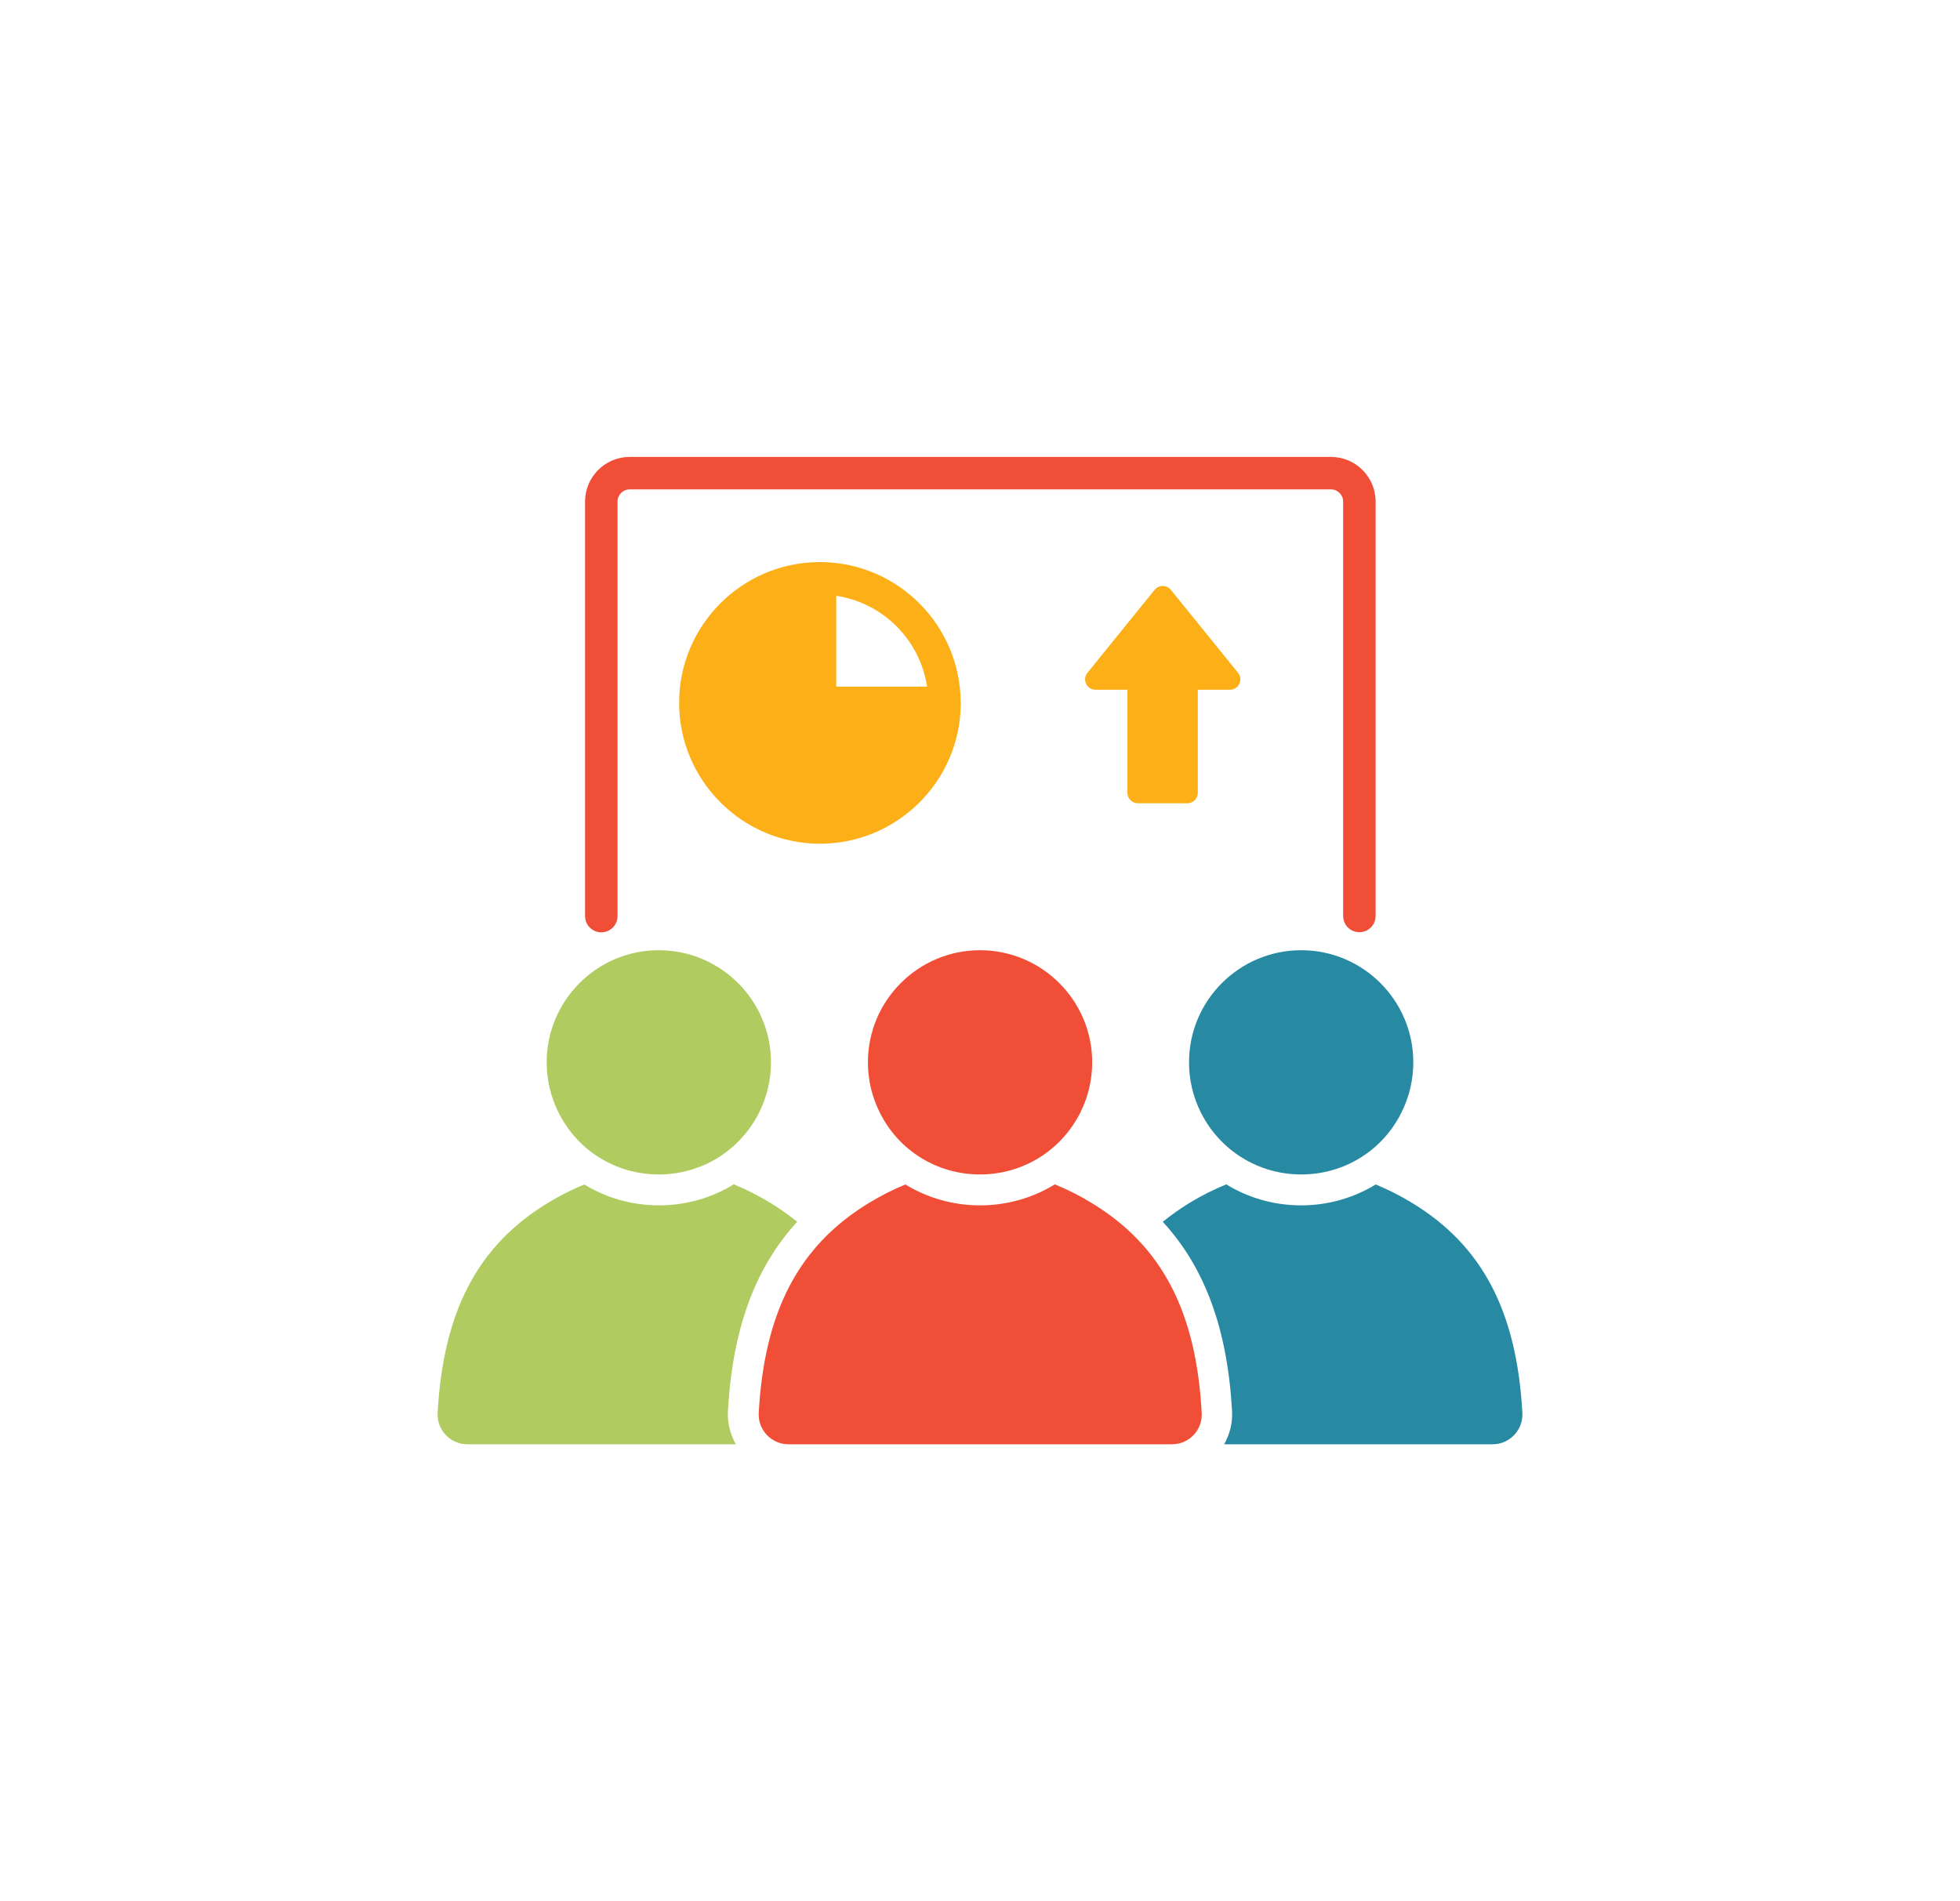 <?xml version="1.0" encoding="utf-8"?>
<!-- Generator: Adobe Illustrator 26.3.1, SVG Export Plug-In . SVG Version: 6.00 Build 0)  -->
<svg version="1.1" id="Layer_1" xmlns="http://www.w3.org/2000/svg" xmlns:xlink="http://www.w3.org/1999/xlink" x="0px" y="0px"
	 viewBox="0 0 1762.8 1710" style="enable-background:new 0 0 1762.8 1710;" xml:space="preserve">
<style type="text/css">
	.st0{fill:#F04E37;}
	.st1{fill:#B0CB60;}
	.st2{fill:#278AA2;}
	.st3{fill:#FCAF17;}
</style>
<g>
	<path class="st0" d="M1222.6,838.5c-8.1,0-14.6-6.5-14.6-14.6V451.1c0-6-4.9-10.9-10.9-10.9H566.3c-6,0-10.9,4.9-10.9,10.9v372.9
		c0,8.1-6.5,14.6-14.6,14.6c-8.1,0-14.6-6.5-14.6-14.6V451.1c0-22.1,18-40.1,40.1-40.1h630.8c22.1,0,40.1,18,40.1,40.1v372.9
		C1237.2,832,1230.6,838.5,1222.6,838.5z"/>
</g>
<path class="st0" d="M881.4,854.7c-55.6,0-100.8,45.2-100.8,100.8c0,15.9,3.6,31.1,10.7,45.3c17.1,34.3,51.6,55.6,90.1,55.6
	c38.4,0,72.9-21.3,90.2-55.6c7.1-14.2,10.7-29.4,10.7-45.3C982.3,899.9,937,854.7,881.4,854.7z"/>
<path class="st0" d="M981.9,1082.1c-11.1-6.8-22.2-12.3-33.2-16.8c-19.8,12.2-43,18.9-67.3,18.9c-24.3,0-47.3-6.7-67.1-18.8
	c-10.9,4.5-21.9,10-32.9,16.7c-62.7,38.2-93.9,97-99,188.7c-0.9,15.3,11.4,28.3,26.7,28.3h0.3h344.4h0.3c15.4,0,27.6-12.9,26.7-28.3
	C1075.8,1179.1,1044.7,1120.3,981.9,1082.1z"/>
<g>
	<path class="st1" d="M592.5,854.7c-55.6,0-100.8,45.2-100.8,100.8c0,15.9,3.6,31.1,10.7,45.3c17.1,34.3,51.6,55.6,90.1,55.6
		c38.4,0,72.9-21.3,90.2-55.6c7.1-14.2,10.7-29.4,10.7-45.3C693.4,899.9,648.1,854.7,592.5,854.7z"/>
	<path class="st1" d="M654.7,1269.2c4.1-73.4,24.2-128.8,62.3-170.2c-7.4-6-15.4-11.7-23.9-16.9c-11.1-6.8-22.2-12.3-33.2-16.8
		c-19.8,12.2-43,18.9-67.3,18.9c-24.3,0-47.3-6.7-67.1-18.8c-10.9,4.5-21.9,10-32.9,16.7c-62.7,38.2-93.9,97-99,188.7
		c-0.9,15.3,11.4,28.3,26.7,28.3h0.3h241.2C656.7,1290,654.1,1279.7,654.7,1269.2z"/>
</g>
<g>
	<path class="st2" d="M1170.3,854.7c55.6,0,100.8,45.2,100.8,100.8c0,15.9-3.6,31.1-10.7,45.3c-17.1,34.3-51.6,55.6-90.1,55.6
		c-38.4,0-72.9-21.3-90.2-55.6c-7.1-14.2-10.7-29.4-10.7-45.3C1069.4,899.9,1114.6,854.7,1170.3,854.7z"/>
	<path class="st2" d="M1108.1,1269.2c-4.1-73.4-24.2-128.8-62.3-170.2c7.4-6,15.4-11.7,23.9-16.9c11.1-6.8,22.2-12.3,33.2-16.8
		c19.8,12.2,43,18.9,67.3,18.9c24.3,0,47.3-6.7,67.1-18.8c10.9,4.5,21.9,10,32.9,16.7c62.7,38.2,93.9,97,99,188.7
		c0.9,15.3-11.4,28.3-26.7,28.3h-0.3H1101C1106.1,1290,1108.7,1279.7,1108.1,1269.2z"/>
</g>
<path class="st3" d="M864,630.7c-0.8-68.6-56.5-124.3-125.1-125.1c-0.5-0.1-1-0.1-1.5-0.1c-0.5,0-1,0-1.5,0.1
	c-69.2,0.8-125.1,57.3-125.1,126.6c0,69.8,56.8,126.7,126.7,126.7c69.3,0,125.8-56,126.6-125.1c0.1-0.5,0.1-1,0.1-1.5
	C864.1,631.7,864.1,631.2,864,630.7z M833.8,617.6h-81.7v-81.7C794.1,542.2,827.4,575.5,833.8,617.6z"/>
<path class="st3" d="M1113.5,605.2l-60.5-74.7c-3.7-4.6-10.8-4.6-14.5,0L978,605.2c-4.9,6.1-0.6,15.2,7.2,15.2h28.8v92.8
	c0,5.1,4.2,9.3,9.3,9.3h44.7c5.1,0,9.3-4.2,9.3-9.3v-92.8h28.8C1114.1,620.4,1118.4,611.3,1113.5,605.2z"/>
</svg>
